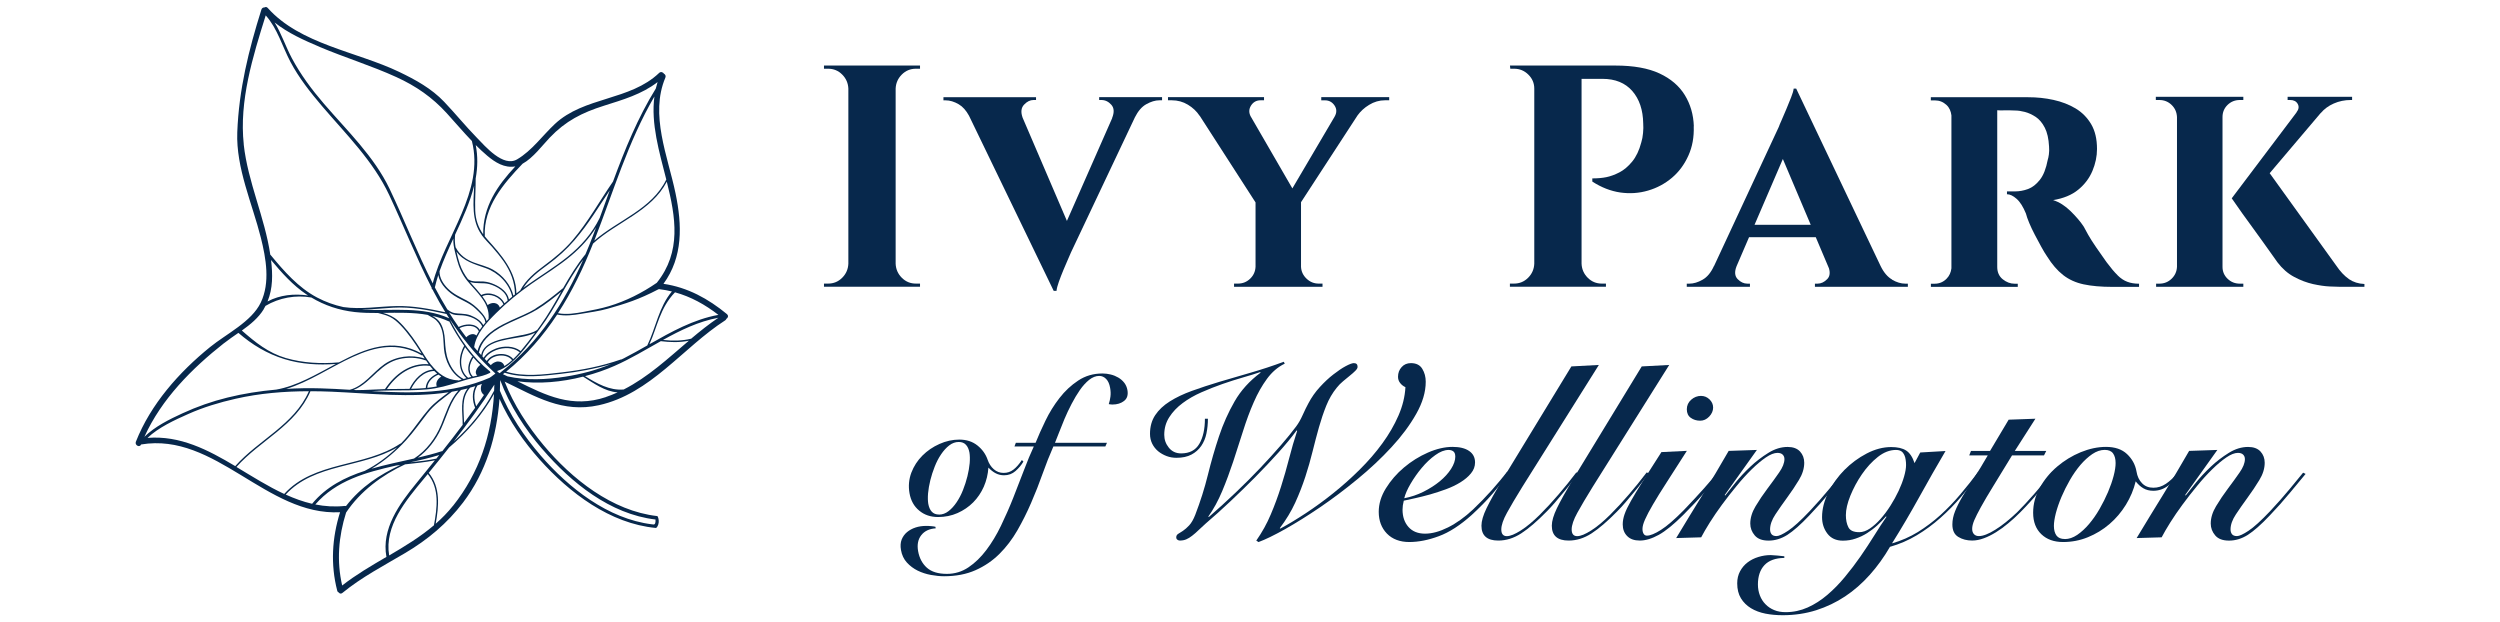 <?xml version="1.0" encoding="UTF-8"?>
<svg xmlns="http://www.w3.org/2000/svg" id="Layer_1" version="1.1" viewBox="0 0 442 110">
  <defs>
    <style> .st0 { fill: #07284c; } </style>
  </defs>
  <path class="st0" d="M128.53,55.54c-3.31-2.73-6.97-4.74-11.23-5.36,3.47-4.74,3.31-10.37,2.13-16.02-1.35-6.52-4.57-13.88-1.79-20.44.13-.3-.03-.57-.25-.69-.16-.26-.56-.42-.85-.14-5.15,4.93-13.26,4.18-18.45,9.04-2.2,2.06-4.03,4.69-6.66,6.24-2.46,1.46-5.66-2.32-7.14-3.84-1.99-2.04-3.79-4.26-5.75-6.32-2.24-2.36-5.07-3.91-7.99-5.31-7.44-3.57-17.51-4.88-23.22-11.3-.18-.2-.39-.19-.56-.09-.23,0-.46.1-.55.37-2.26,7.19-3.98,14.13-4.27,21.7-.24,6.32,2.66,12.63,4.17,18.65.91,3.64,1.67,7.93-.01,11.45-1.63,3.41-6.12,5.56-8.97,7.88-5.49,4.45-10.5,10.1-13.12,16.74-.24.62.68,1.1.93.48,0,0,0,0,0,0,13.18-2.2,22.16,12.65,35.17,11.98-1.42,4.55-1.7,9.22-.5,13.87.05.18.15.28.28.33.14.19.38.27.62.08,3.42-2.8,7.33-4.83,11.12-7.07,4-2.37,7.41-5.22,10.23-8.93,4.08-5.38,5.96-11.74,6.44-18.32,1.76,3.98,4.34,7.65,7.12,10.75,5.26,5.87,12.42,11.31,20.52,12.07.16.01.46-.45.51-.99.05-.51-.14-1.09-.26-1.11-7.99-.9-15.13-6.58-20.12-12.56-2.73-3.28-5.25-7.1-6.86-11.21,5.49,2.64,10.21,5.59,16.65,4.17,9.15-2.02,14.83-10.17,22.35-15.01.11-.07.17-.17.2-.26.28-.16.43-.55.11-.82ZM118.79,51.53c-2.31,2.75-2.82,6.35-4.34,9.52,0,0,0,.01,0,.02-1.38.78-2.75,1.56-4.14,2.27-.15.08-.31.15-.46.22-.03-.01-.06-.02-.1,0-3.36,1.18-6.84,1.86-10.37,2.27-3.24.38-6.72.84-9.89-.12,3.6-2.92,6.55-6.34,9.02-10.1,1.39.3,2.87.11,4.25-.13,1.6-.28,3.09-.45,4.65-.89,3.16-.9,5.52-1.62,8.97-3.43.05,0,.1-.02.15-.05.04.01.08.03.13.03.73.09,1.44.22,2.13.39ZM116.12,50c-2.61,1.79-5.42,3.22-8.46,4.13-1.44.43-2.92.71-4.4.99-1.49.28-3.1.55-4.61.25,2.48-3.82,4.48-7.97,6.2-12.3,4.17-3.83,10.32-5.7,13.04-10.95,1.57,6.26,2.62,12.4-1.77,17.88ZM88.97,64.82s0,0,.01,0c0,0,0,0-.01,0,0,0,0,0,0,0,0,0,0,0,0,0ZM88.08,63.9c-.2,0-.4.06-.6.15-.18.08-.35.18-.5.31-.07.06-.14.13-.21.2-.16-.16-.32-.31-.47-.47-.02-.02-.04-.04-.06-.06.01-.02.03-.04.04-.06.14-.22.32-.41.54-.57.14-.1.29-.19.45-.26.19-.09.39-.15.59-.2.99-.23,2.11-.01,2.68.74-.42.39-.87.74-1.35,1.04-.21-.59-.64-.81-1.11-.8ZM87.82,62.66c-.2.05-.4.11-.59.19-.16.07-.31.15-.45.24-.21.14-.4.3-.55.49-.06.08-.12.15-.17.24-.12-.13-.25-.25-.37-.38.12-.2.27-.38.44-.55.17-.17.36-.33.57-.47.13-.09.27-.17.41-.25.19-.1.38-.19.58-.27,1.38-.53,3.05-.5,4.12.32.03.02.07.03.1.03-.37.42-.75.85-1.17,1.24-.64-.81-1.85-1.06-2.92-.82ZM87.64,61.64c-.2.08-.4.17-.58.26-.14.07-.27.15-.4.23-.21.13-.4.28-.58.44-.22.21-.42.43-.58.68-.07-.08-.14-.15-.21-.23.04-.63.31-1.13.7-1.52.18-.17.38-.33.6-.46.11-.07.22-.13.34-.19.19-.1.39-.18.59-.26.72-.28,1.51-.45,2.15-.58,1.57-.34,3.46-.42,4.93-1.18-.79,1.07-1.6,2.12-2.45,3.13-.04.05-.08.09-.12.14,0-.03-.01-.06-.04-.08-1.14-.87-2.88-.93-4.34-.39ZM92.29,59.24c-1.15.24-2.3.42-3.44.69-.44.11-.9.24-1.35.41-.2.08-.4.16-.59.26-.11.05-.22.11-.32.17-.21.12-.42.26-.6.42-.47.4-.81.91-.92,1.58-.14-.15-.27-.3-.41-.45.21-.97.68-1.79,1.3-2.48.2-.22.41-.42.63-.62.07-.06.14-.13.22-.19.2-.16.4-.31.61-.46,1.18-.83,2.56-1.46,3.8-2.01,1.3-.58,2.59-1.13,3.8-1.87,1.48-.91,2.84-2,4.19-3.1-1.15,2.01-2.28,4.03-3.63,5.91-.2.29-.41.57-.62.86-.01,0-.02,0-.03,0-.77.51-1.74.7-2.63.89ZM94.67,54.59c-1.35.82-2.83,1.38-4.26,2.04-.99.46-2.05.98-3,1.62-.52.36-1.02.75-1.45,1.19-.71.73-1.27,1.59-1.53,2.62-.2-.23-.4-.46-.6-.69.34-2.38,2.23-4.37,3.86-5.99,1.93-1.92,4.03-3.64,6.27-5.2,2.36-1.64,4.83-3.14,7.03-4.99,1.72-1.45,3.22-3.09,4.39-4.97-.19.52-.39,1.03-.58,1.54-.41,1.08-.84,2.14-1.29,3.19-1.53,1.87-2.77,3.93-3.97,6.02,0,0-.02,0-.03,0-1.56,1.28-3.13,2.55-4.86,3.6ZM82.44,59.64c-.41-.53-.81-1.07-1.2-1.62,1.07-.55,2.83-.7,3.42.55,0,0,0,0,0,0-.15.25-.3.49-.43.75-.53-.5-1.34-.18-1.8.32ZM83.64,61s-.01.08-.02.12c0,0,0,0,0-.01.01-.04.02-.07.03-.11ZM83.34,60.77s0,0,0,.01c0,0,0,0,0,0,0,0,0,0,0,0ZM84.39,66.4c-.22.05-.45.1-.68.15-.03,0-.07.02-.1.02,0,0,0,0,0,0-.95-.94-.57-2.32.07-3.32.01-.02,0-.03,0-.05.4.46.82.9,1.26,1.32-.02,0-.03,0-.05.02-.52.37-1.14,1.34-.5,1.86ZM83.45,63.13c-.68,1.07-1.02,2.49-.12,3.51-.2.05-.4.1-.59.15,0-.01,0-.03-.02-.04-1.57-1.3-1.41-3.72-.5-5.37.43.59.88,1.15,1.36,1.7-.05,0-.09,0-.13.06ZM82.46,66.86c-.16.05-.33.1-.49.15,0,0,0,0,0,0-1.32-.69-2.14-1.84-2.68-3.2-.48-1.2-.55-2.44-.63-3.71-.07-1.03-.24-2.02-.75-2.92-.35-.61-.9-1-1.48-1.34.97.22,1.93.53,2.87.96.04.02.09.03.13.02.78,1.49,1.66,2.95,2.64,4.32-1.01,1.72-1.19,4.31.41,5.73ZM77.22,68.32c-.55.11-1.11.19-1.68.25.07-1.12.99-1.93,1.97-2.33,0,0,0,0,.01-.01.16.12.33.24.5.35-.59.34-1.07,1.05-.8,1.74ZM75.28,68.6c-.11.01-.21.02-.32.03-.76.06-1.51.09-2.27.11.81-1.59,2.21-3.1,4.09-3.15.15.15.3.29.46.43.02.01.04.03.05.04-1.05.47-1.95,1.34-2.02,2.54,0,0,0,0,0,0ZM66.81,65.69c1.11-1.03,2.29-1.85,3.78-2.2,1.52-.37,3.19-.31,4.66.23.02,0,.04,0,.07,0,.16.23.31.46.47.68-3.24-.29-5.97,1.75-7.71,4.37,0,0,0,.02,0,.02-1.69.05-3.38.18-5.07.18,0,0-.01,0-.02,0-.16,0-.31-.02-.47-.03,1.66-.65,3-2.07,4.29-3.27ZM61.82,68.91c-1.72-.11-3.43-.2-5.13-.25-2.04-.06-4.07-.03-6.11.1,7.98-2.35,15.53-10.78,23.98-5.94.06.03.11.01.14-.03.13.2.25.4.38.6-2.37-.76-5.08-.42-7.13,1.01-2.04,1.43-3.64,3.9-6.15,4.52ZM76,64.68c.18.22.36.45.56.66-1.9.16-3.33,1.73-4.14,3.37,0,.01,0,.02,0,.04-1.16.02-2.32.02-3.47.03-.18,0-.37,0-.55.01,1.71-2.53,4.43-4.51,7.61-4.1ZM76.23,64.53s-.03-.07-.07-.09c-.93-1.18-1.69-2.56-2.5-3.75-.95-1.41-2.01-2.82-3.27-3.98-.8-.74-1.7-1.1-2.66-1.39,2.65-.03,5.31-.11,7.88.35.35.2.7.4,1.05.61.67.41,1.09,1.05,1.36,1.77.43,1.13.36,2.41.47,3.6.2,2.14,1.24,4.34,3.14,5.45-.19.06-.38.12-.57.18-.02-.02-.05-.04-.08-.04-2.11-.07-3.55-1.24-4.74-2.72ZM64.62,54.78c-.22,0-.44-.03-.66-.04,1.86-.03,3.72-.23,5.54-.34,3.19-.19,6.34.44,9.44,1.11.16.26.32.52.49.77-4.65-2.1-9.86-1.33-14.81-1.51ZM85.16,41.55c.54.75,1.22,1.41,1.84,2.1.72.82,1.41,1.66,2.04,2.55,1.21,1.74,2.01,3.7,2,5.84,0,0,0,.01,0,.02-.09.07-.18.14-.27.21-.47-1.92-1.89-3.61-3.6-4.58-1.05-.59-2.25-.85-3.37-1.27-1.36-.51-2.52-1.32-3.2-2.63-.01-.02-.03-.03-.05-.04-.14-.76-.17-1.47-.09-2.25,1.33-2.87,2.65-5.74,3.37-8.69-.12,3.01-.51,6.18,1.33,8.72ZM85.15,52.13s-.04.02-.05.04c-.52-.67-1.11-1.31-1.67-1.94-.11-.13-.22-.25-.32-.38,1.06.38,2.31.07,3.4.38,1.35.38,3.08,1.36,3.24,2.91-.18.16-.37.32-.56.48-.68-1.41-2.61-2.16-4.05-1.49ZM89,53.8c-.21.19-.42.38-.63.58-.29-.94-1.4-1.03-2.16-.44-.25-.56-.58-1.08-.95-1.58.01,0,.02,0,.04,0,1.31-.61,3.15.13,3.71,1.45ZM87.38,50.27c-.6-.27-1.24-.45-1.89-.5-.94-.07-1.89.16-2.73-.39,0,0,0,0-.01,0-.63-.83-1.12-1.7-1.47-2.73-.24-.71-.41-1.45-.58-2.19,1.2,1.75,3.23,2.25,5.19,2.95,2.22.8,4.14,2.7,4.67,5.05-.19.16-.39.32-.58.48-.23-1.31-1.45-2.16-2.6-2.67ZM80.77,45.84c.37,1.4.91,2.64,1.82,3.78,1.61,2.02,4.04,3.87,3.79,6.73,0,.01,0,.02,0,.03-.12.13-.24.26-.35.39-.15-.68-.67-1.26-1.13-1.76-.71-.77-1.47-1.4-2.4-1.89-1.18-.62-2.32-1.12-3.29-2.08-.83-.82-1.52-1.88-1.5-3.08.68-1.94,1.55-3.86,2.44-5.78-.01.39,0,.77.06,1.19.12.82.35,1.64.56,2.45ZM80.81,52.58c1.14.63,2.31,1.07,3.27,1.99.66.63,1.64,1.47,1.73,2.43,0,.01.01.02.01.03-.13.15-.26.3-.38.45-.43-.85-1.39-1.37-2.24-1.72-.52-.21-1.08-.26-1.63-.3-.39-.02-.78-.04-1.17-.1-.5-.07-.91-.36-1.31-.65-.78-1.27-1.51-2.57-2.21-3.9.17-.74.38-1.47.61-2.2.3,1.72,1.87,3.16,3.32,3.96ZM79.41,55.25c.22.14.45.25.71.34.51.16,1.12.12,1.65.16,1.23.08,2.99.73,3.49,1.97-.15.2-.3.4-.44.61-.71-1.27-2.59-1.12-3.73-.52-.58-.83-1.15-1.69-1.69-2.55ZM92.53,50.9c1.1-1.72,2.73-2.93,4.37-4.14,1.72-1.27,3.28-2.67,4.67-4.29,2.58-3.01,4.08-5.64,6.23-8.81-.59,1.62-1.18,3.24-1.77,4.86-1.33,2.74-3.32,4.98-5.69,6.89-2.36,1.89-4.96,3.45-7.41,5.2-.13.09-.26.2-.39.29ZM117.8,31.74c-2.54,5.25-8.52,7.17-12.73,10.8,3.36-8.58,5.96-17.49,10.63-25.48-.64,4.78.85,9.76,2.1,14.68ZM92.37,28.96c1.87-1.01,3.57-3.32,4.82-4.62,2.81-2.95,5.71-4.42,9.6-5.65,3.35-1.06,6.7-2.03,9.47-4.18-.12.38-.22.76-.31,1.14-3.2,5.17-5.47,10.77-7.57,16.45-2.39,3.46-4.42,7.18-7.16,10.38-1.49,1.74-3.21,3.15-5.04,4.5-1.63,1.2-3.18,2.49-4.17,4.29,0,.01,0,.03,0,.04-.24.18-.47.38-.71.57-.04-3.87-2.68-6.83-5.14-9.56-.16-.18-.31-.36-.45-.54,0,0,0-.01,0-.02-.23-5.17,3.29-9.28,6.67-12.8ZM84.11,31.5c.34-1.91.39-3.86,0-5.85.65.65,1.32,1.28,2.02,1.87,1.42,1.2,3.07,2.24,4.98,1.9-3.16,3.39-5.74,7.09-5.68,12.01-.88-1.24-1.34-2.58-1.41-4.2-.07-1.91.1-3.82.08-5.73ZM56.52,8.3c4.48,1.89,9.13,3.31,13.56,5.33,3.48,1.59,6.34,3.57,8.9,6.38,1.49,1.63,2.92,3.33,4.45,4.92,2.27,8.92-4.78,16.86-6.92,25.17-2.78-5.46-4.99-11.18-7.63-16.71-2.75-5.75-7.5-10.27-11.6-15.04-2.16-2.51-4.14-5.17-5.7-8.1-1.1-2.08-1.82-4.31-3.03-6.28,2.36,1.88,5.22,3.16,7.97,4.32ZM43.1,25.54c-.84-7.7,1.6-15.55,3.88-22.82,2.09,2.35,2.92,5.47,4.37,8.22,1.5,2.83,3.5,5.37,5.57,7.8,4.29,5.04,9.05,9.68,11.9,15.76,2.55,5.44,4.76,11.03,7.5,16.38,0,0,0,.02,0,.02-.03.15.05.25.16.29.07.14.14.28.21.42.64,1.23,1.33,2.43,2.05,3.6-2.83-.61-5.66-1.15-8.57-1.1-3.14.05-6.32.64-9.46.18-1.61-.35-3.16-.9-4.67-1.7-3.3-1.75-5.82-4.64-8.17-7.48-.03-.03-.05-.05-.08-.07-.98-6.63-3.96-12.81-4.7-19.5ZM47.93,45.98c1.87,2.24,3.84,4.46,6.28,6.09.09.06.18.11.27.17-2.48-.35-4.99-.11-7.18,1.06.95-2.32.93-4.79.62-7.32ZM46.63,54.64c.11-.19.22-.37.31-.56,2.41-1.44,5.35-1.97,8.11-1.48,2.36,1.41,4.91,2.26,7.68,2.57,1.35.15,2.73.18,4.11.17.71.19,1.42.35,2.09.68.71.35,1.3.88,1.85,1.44,1.39,1.44,2.53,3.13,3.6,4.81.05.08.1.15.15.23-5.13-2.84-9.89-.91-14.61,1.57-.01,0-.02-.01-.03,0-3.15.27-6.31.11-9.36-.77-3.06-.89-5.39-2.77-7.77-4.86,1.5-1.07,2.94-2.24,3.88-3.79ZM39.62,60.67c.79-.63,1.66-1.21,2.53-1.82,2.39,2.08,5.1,3.71,8.14,4.64,2.93.91,6.03,1.08,9.08.86-3.48,1.86-6.95,3.92-10.54,4.53-2.9.26-5.79.71-8.62,1.41-2.73.67-5.4,1.61-7.96,2.79-2.27,1.04-4.91,2.35-6.72,4.15,3.02-6.68,8.39-12.08,14.09-16.57ZM26.08,77.42c1.96-1.86,4.8-3.16,7.19-4.22,2.69-1.2,5.52-2.05,8.39-2.7,4.25-.97,8.6-1.32,12.95-1.33-2.6,5.95-8.88,8.57-13.02,13.24-4.84-2.89-9.77-5.45-15.5-4.99ZM41.81,82.55c4.19-4.7,10.5-7.33,13.08-13.38,1.24,0,2.47.03,3.7.08,6.87.29,13.96,1.15,20.74.1-1.23.92-2.48,1.8-3.5,2.96-1.33,1.52-2.44,3.24-3.75,4.79-.38.45-.78.88-1.2,1.31-.03,0-.07,0-.1.02-6.27,4.22-15.23,3.04-20.53,8.9-2.89-1.34-5.66-3.1-8.46-4.78ZM85.55,69.83s.01,0,.02,0c-.46.67-.92,1.34-1.38,2-.43-1.22-.49-2.53.21-3.67.27-.09.53-.2.8-.29-.3.68-.28,1.46.36,1.96ZM85.5,67.85s.02-.05.03-.07c0,0,0-.02,0-.02.02,0,.04-.01.05-.02,0,0-.02,0-.02.01-.03.03-.05.07-.07.1ZM84,72.1c-.64.9-1.29,1.79-1.95,2.67-.04-2.2-.54-4.44,1.06-6.23.31-.09.62-.17.93-.27-.63,1.2-.53,2.58-.04,3.83ZM81.8,75.12c-1.18,1.57-2.38,3.12-3.6,4.65-.03,0-.07,0-.11.01-1.36.44-2.77.8-4.22,1.14,1.78-1.3,3.18-3.13,4.1-5.11,1.09-2.36,1.63-4.97,3.53-6.86.39-.09.78-.17,1.17-.27-1.43,1.88-.86,4.17-.87,6.44ZM77.65,80.46c-.17.21-.34.41-.5.62-1.51.32-3.04.49-4.57.65,0,0,0,0,0,0,1.73-.38,3.44-.78,5.07-1.28ZM77.99,75.11c-.98,2.37-2.62,4.56-4.79,5.96-2.49.57-5.05,1.08-7.51,1.8,2.27-1.34,4.35-3.12,6.09-5.02,1.37-1.49,2.52-3.17,3.77-4.76,1.22-1.56,2.78-2.64,4.34-3.83.38-.07.77-.13,1.15-.21-1.55,1.71-2.18,3.96-3.05,6.07ZM55.18,89.07c-1.6-.37-3.15-.94-4.67-1.63,5.09-5.54,13.53-4.68,19.71-8.34-1.7,1.64-3.66,3.1-5.74,4.15-3.53,1.15-6.79,2.81-9.26,5.77-.01.02-.02.04-.03.05ZM55.75,89.19c3.64-4.22,8.95-5.69,14.31-6.89.24-.03.48-.06.72-.09-3.68,1.74-6.93,3.83-9.61,7.26-.06-.02-.13-.02-.2-.02-1.82.19-3.55.07-5.22-.26ZM60.5,103.54c-1-4.34-.65-8.68.69-12.92,2.51-3.77,6.35-6.63,10.43-8.52,1.76-.2,3.53-.36,5.27-.71-1.1,1.36-2.19,2.72-3.3,4.07-2.99,3.65-6.18,8.04-5.27,13-2.68,1.57-5.38,3.14-7.83,5.06ZM68.8,98.19c-.87-5.22,3.01-9.76,6.12-13.52.24-.29.47-.58.71-.86,2.12,2.56,1.65,6,1.09,9.06-2.42,2.06-5.15,3.71-7.91,5.33ZM80.1,89.41c-.94,1.18-1.97,2.23-3.07,3.19.55-3.08.89-6.44-1.23-9,1.21-1.48,2.42-2.97,3.6-4.48,3.15-2.67,5.94-5.85,7.94-9.47-.42,7.23-2.59,13.93-7.23,19.76ZM87.39,68.18c0,.3-.02.59-.03.89-1.79,3.4-4.28,6.43-7.14,9,2.51-3.24,4.91-6.55,7.14-10,.01-.02.03-.04.04-.06,0,.06,0,.11,0,.17ZM85.65,67.71s.05-.02.07-.03c0,0,0,0,0,0,0,0-.01.02-.02.02-.02,0-.04,0-.05,0ZM86.03,67.57s.03,0,.04-.02c0,.01-.02.02-.03.03t0,0s0,0-.01-.01ZM87.42,66.17c-.17.14-.35.28-.53.4-.11.07-.21.15-.33.22-6.59,2.87-13.73,2.77-20.84,2.36,1.15-.05,2.31-.12,3.46-.12,2.09,0,4.17,0,6.25-.18,2.01-.18,3.89-.72,5.8-1.34.91-.3,1.82-.56,2.76-.76.91-.19,1.81-.4,2.65-.83.03-.01.04-.03.05-.05.02-.04,0-.1-.03-.14,0,0,0,0,0-.01,0-.01,0-.03-.02-.04-3.02-2.4-5.24-5.63-7.02-9.03,0-.01.02-.03.02-.04,1.98,3.02,4.25,5.84,6.85,8.38.27.26.55.52.82.78.09.09.18.18.28.26-.05.05-.11.09-.17.14ZM85.08,64.67s0,0,.01.01c0,0,0,0-.01,0,0,0,0,0,0-.01ZM85.31,64.89s.05.04.07.06c-.02-.02-.04-.03-.07-.05,0,0,0,0,0,0ZM85.77,65.28s.06.05.08.07c0,0,0,0-.01,0-.02-.03-.05-.05-.07-.07ZM88.25,65.94c-.11-.1-.22-.2-.33-.3-.02-.01-.03-.03-.05-.04.01,0,.02,0,.03-.01.2-.06.39-.14.58-.22,1.3-.58,2.39-1.6,3.34-2.64,1.33-1.45,2.46-3.09,3.65-4.66,2.9-3.83,4.74-8.34,7.64-12.16-3.36,7.64-7.8,14.61-14.51,19.85-.08.06-.16.13-.24.2-.04,0-.07,0-.11,0ZM95.9,79.42c5.13,5.94,11.96,11.48,19.99,12.43-.01.02.02.2,0,.39-.01.17-.05.36-.2.46-.09.06-.19.01-.42,0-7.78-.96-14.72-6.43-19.69-12.18-2.87-3.32-5.52-7.22-7.2-11.44.03-.63.04-1.26.05-1.89,1.67,4.52,4.43,8.73,7.46,12.23ZM88.91,66.16c.11-.08.22-.17.32-.26,3.19,1.02,6.66.56,9.92.2,3.01-.33,6-.88,8.9-1.74-2.59,1.07-5.27,1.79-8.08,2.23-3.36.53-6.9.7-10.24-.05-.27-.13-.54-.26-.82-.39ZM107.13,70.2c-6,2.02-10.63-.3-15.65-2.79,3.77.52,7.82.15,11.61-.82,1.93,1.2,3.86,2.63,6.11,2.78-.67.3-1.35.58-2.07.82ZM110.29,68.86c-2.51.23-4.78-1.07-6.86-2.36,1.84-.49,3.62-1.1,5.26-1.83,2.79-1.23,5.44-2.84,8.14-4.35,1.67.21,3.33.25,4.96-.08-3.68,3.13-7.21,6.43-11.51,8.62ZM122.23,59.87c-1.65.41-3.32.42-5.01.23,3.1-1.72,6.27-3.27,9.78-3.92-1.67,1.13-3.24,2.38-4.78,3.68ZM114.82,60.86c1.4-3.07,1.84-6.4,4.52-9.18,2.81.78,5.32,2.17,7.67,3.99-4.41.8-8.31,2.99-12.19,5.19Z"></path>
  <g>
    <path class="st0" d="M158.19,11.59h-12.51v.56h.73c.97,0,1.8.34,2.49,1.03.69.69,1.05,1.52,1.09,2.49v30.95c-.04.97-.4,1.8-1.09,2.49-.69.69-1.52,1.03-2.49,1.03h-.73v.56h16.98v-.56h-.73c-.97,0-1.8-.34-2.49-1.03-.69-.69-1.05-1.52-1.09-2.49V15.67c.04-.97.4-1.8,1.09-2.49.69-.69,1.52-1.03,2.49-1.03h.73v-.56h-4.47Z"></path>
    <path class="st0" d="M194.33,17.68h.39c.67,0,1.26.28,1.76.84.5.56.55,1.34.14,2.35h.02l-8.01,18.19-7.83-18.25c-.35-.98-.27-1.74.24-2.29.52-.56,1.08-.84,1.68-.84h.45v-.5h-16.37v.56h.39c.74,0,1.52.23,2.32.7.7.41,1.3,1.09,1.81,2.02l14.97,30.96h.5c.04-.41.18-.95.42-1.62.24-.67.51-1.37.81-2.09.3-.73.58-1.38.84-1.96.26-.58.43-.96.5-1.15l11.29-23.86c.55-1.09,1.21-1.87,2-2.31.82-.46,1.6-.7,2.35-.7h.45v-.56h-11.12v.5Z"></path>
    <path class="st0" d="M233.6,17.74h.67c.71,0,1.27.31,1.68.92.41.61.41,1.28,0,1.98h0l-7.46,12.67-7.39-12.77c-.32-.64-.3-1.26.07-1.86.39-.63.96-.95,1.7-.95h.61v-.56h-16.98v.56h.67c1.04,0,1.99.26,2.85.78.86.52,1.55,1.17,2.07,1.96h.02s9.87,15.32,9.87,15.32v11.38c-.04.82-.35,1.52-.95,2.1-.6.58-1.32.87-2.18.87h-.67v.56h15.64v-.56h-.67c-.82,0-1.54-.29-2.15-.87-.61-.58-.94-1.28-.98-2.1v-11.42l9.99-15.34c.52-.72,1.19-1.35,2.05-1.87.87-.54,1.82-.81,2.82-.81h.73v-.56h-12.01v.56Z"></path>
    <path class="st0" d="M299.47,22.32c-.07-2.05-.6-3.88-1.59-5.5-.99-1.62-2.48-2.9-4.47-3.83-1.99-.93-4.59-1.4-7.79-1.4h-18.66l.06.56h.67c.97,0,1.81.34,2.51,1.03.71.69,1.06,1.52,1.06,2.49v30.95c-.04.97-.4,1.8-1.09,2.49-.69.69-1.52,1.03-2.49,1.03h-.73v.56h16.98v-.56h-.73c-.97,0-1.8-.34-2.49-1.03-.69-.69-1.05-1.52-1.09-2.49V13.94h3.69c2.27,0,4.03.72,5.28,2.15,1.25,1.44,1.89,3.34,1.93,5.73.04.52.03,1.09-.03,1.7-.05.61-.16,1.16-.31,1.65-.37,1.42-.91,2.55-1.62,3.41-.71.86-1.46,1.49-2.26,1.9-.8.41-1.56.69-2.29.84-.73.15-1.56.22-2.49.22v.56c1.6,1.04,3.25,1.68,4.94,1.93,1.69.24,3.33.13,4.92-.34,1.58-.46,2.99-1.22,4.22-2.26,1.23-1.04,2.2-2.35,2.9-3.91.71-1.56,1.02-3.3.95-5.2Z"></path>
    <path class="st0" d="M334.55,49.44c-.82-.46-1.51-1.27-2.07-2.43h0l-14.91-31.34h-.45c-.04.37-.19.89-.45,1.54-.26.65-.54,1.34-.84,2.07-.3.73-.58,1.38-.84,1.96-.26.58-.43.98-.5,1.2l-11.44,24.58h-.02c-.52,1.15-1.19,1.97-2.01,2.43-.82.47-1.6.7-2.35.7h-.45v.56h11.17v-.56h-.45c-.63,0-1.21-.27-1.73-.81-.51-.53-.57-1.29-.19-2.26l2.21-5.14h11.8l2.33,5.5c.23.8.15,1.44-.3,1.9-.52.54-1.1.81-1.73.81h-.45v.56h16.43v-.56h-.45c-.75,0-1.53-.23-2.35-.7ZM310.2,39.75l5.01-11.64,4.93,11.64h-9.94Z"></path>
    <path class="st0" d="M374.39,48.66c-.56-.54-1.21-1.31-1.96-2.32-.63-.89-1.24-1.76-1.82-2.6-.58-.84-1.05-1.58-1.42-2.23-.37-.65-.63-1.13-.78-1.43-.56-.86-1.33-1.77-2.32-2.74-.99-.97-2.02-1.62-3.1-1.96,1.82-.3,3.31-.91,4.44-1.84,1.14-.93,1.97-2.04,2.51-3.32.54-1.29.81-2.58.81-3.88,0-1.75-.34-3.21-1.03-4.38-.69-1.17-1.61-2.1-2.76-2.79-1.16-.69-2.46-1.19-3.91-1.51-1.45-.32-2.94-.47-4.47-.47h-17.21v.56h.73c.78,0,1.46.27,2.04.81.52.48.78,1.11.87,1.84v27.04c-.09.71-.35,1.33-.87,1.85-.58.58-1.28.87-2.09.87h-.67v.56h15.36v-.56h-.56c-.74,0-1.44-.26-2.09-.78-.65-.52-.98-1.25-.98-2.18v-27.71c.3.03.71.04,1.26.02.58-.02,1.22,0,1.93.03.48,0,1.05.08,1.7.25.65.17,1.29.47,1.93.89.63.43,1.16,1.06,1.59,1.9.43.84.68,1.95.75,3.32.04.52.03.99-.03,1.4-.06.41-.12.73-.2.95-.3,1.56-.76,2.75-1.4,3.55-.63.8-1.33,1.34-2.09,1.62-.76.28-1.54.42-2.32.42h-1.4v.5c.52,0,1.09.27,1.7.81.62.54,1.16,1.41,1.65,2.6.11.45.31,1.01.59,1.68.28.67.61,1.36.98,2.07.37.71.74,1.41,1.12,2.09.37.69.73,1.28,1.06,1.76.86,1.38,1.8,2.47,2.82,3.27,1.02.8,2.23,1.35,3.63,1.65,1.4.3,3.1.45,5.11.45h4.69v-.56c-.78,0-1.47-.11-2.07-.34-.6-.22-1.17-.6-1.73-1.15Z"></path>
    <path class="st0" d="M415.28,49.33c-.78-.54-1.53-1.33-2.23-2.37l-11.77-16.34,9.02-10.64h.02c.6-.71,1.36-1.27,2.29-1.68.93-.41,1.94-.62,3.02-.62h.22v-.56h-11.4v.56h.45c.63,0,1.08.23,1.34.7.26.47.19.96-.22,1.48h.02s-11.47,15.2-11.47,15.2c.67.97,1.29,1.84,1.84,2.63.56.78,1.16,1.62,1.82,2.51.65.89,1.29,1.77,1.9,2.63.61.86,1.15,1.6,1.59,2.23.45.63.76,1.08.95,1.34.86,1.12,1.84,1.98,2.96,2.57,1.12.6,2.23,1.01,3.33,1.26,1.1.24,2.07.38,2.93.42.86.04,1.47.06,1.84.06h4.3v-.5c-1.04-.04-1.96-.33-2.74-.86Z"></path>
    <path class="st0" d="M393.83,49.28c-.6-.58-.89-1.28-.89-2.1v-26.48c0-.86.3-1.57.89-2.15.6-.58,1.32-.87,2.18-.87h.61v-.56h-15.47v.56h.61c.86,0,1.58.29,2.18.87.6.58.91,1.29.95,2.15v26.48c-.04.82-.35,1.52-.95,2.1-.6.58-1.32.87-2.18.87h-.56v.56h15.42v-.56h-.61c-.86,0-1.58-.29-2.18-.87Z"></path>
  </g>
  <g>
    <g>
      <path class="st0" d="M227.11,64.31c-1.2.58-2.23,1.47-3.11,2.67-.88,1.2-1.66,2.57-2.34,4.14-.69,1.56-1.31,3.25-1.88,5.06s-1.15,3.62-1.75,5.43-1.25,3.56-1.95,5.23-1.52,3.18-2.45,4.49l.09.08c1.61-1.4,3.18-2.84,4.73-4.31s2.99-2.92,4.34-4.34c1.34-1.41,2.56-2.76,3.66-4.03,1.1-1.27,1.99-2.37,2.69-3.31.44-.58.83-1.27,1.18-2.06.35-.79.69-1.47,1.01-2.06.55-1.05,1.23-2.01,2.02-2.87s1.58-1.61,2.39-2.23c.8-.62,1.53-1.12,2.19-1.47.66-.35,1.13-.53,1.43-.53.44,0,.66.22.66.66,0,.2-.13.44-.4.7-.26.26-.58.55-.96.85-.38.31-.78.63-1.2.99-.42.35-.8.73-1.12,1.14-.76.93-1.38,2-1.86,3.19-.48,1.2-.91,2.47-1.29,3.81-.38,1.35-.75,2.76-1.12,4.25-.37,1.49-.79,2.99-1.29,4.51-.5,1.52-1.09,3.05-1.79,4.58-.7,1.53-1.61,3.03-2.72,4.49l.09.09c1.4-.76,2.91-1.67,4.53-2.74s3.23-2.24,4.84-3.53c1.61-1.29,3.16-2.67,4.66-4.16,1.5-1.49,2.84-3.03,4.01-4.64,1.17-1.6,2.12-3.25,2.85-4.92.73-1.68,1.14-3.35,1.23-5.02-.38-.17-.69-.42-.94-.74s-.37-.68-.37-1.1c0-.67.21-1.24.64-1.71.42-.47.97-.7,1.64-.7.93,0,1.61.34,2.01,1.01.41.67.61,1.43.61,2.28,0,1.81-.56,3.71-1.69,5.7-1.12,1.98-2.58,3.95-4.38,5.89-1.79,1.94-3.8,3.83-6.02,5.65-2.22,1.83-4.42,3.48-6.61,4.97-2.19,1.49-4.25,2.77-6.18,3.86-1.93,1.08-3.49,1.84-4.69,2.28l-.39-.26c1.02-1.46,1.88-3,2.56-4.62.69-1.62,1.29-3.26,1.82-4.93.53-1.66,1-3.33,1.43-4.99.42-1.67.9-3.28,1.42-4.86l-.09-.09c-.9,1.23-1.98,2.54-3.24,3.94-1.26,1.4-2.6,2.82-4.03,4.27-1.43,1.44-2.9,2.88-4.4,4.29-1.5,1.42-2.97,2.74-4.4,3.96-.5.44-.93.84-1.31,1.21-.38.37-.75.69-1.1.96s-.69.49-1.03.63c-.34.15-.72.22-1.16.22-.15,0-.28-.05-.42-.15s-.2-.24-.2-.42c0-.26.11-.47.35-.62.23-.14.52-.33.85-.54.33-.22.7-.54,1.09-.96s.75-1.04,1.07-1.86c.9-2.34,1.65-4.69,2.23-7.05s1.24-4.64,1.97-6.83c.73-2.19,1.65-4.25,2.76-6.18,1.11-1.93,2.64-3.62,4.6-5.08l-.09-.09c-.85.29-1.85.61-3.02.94-1.17.34-2.38.72-3.64,1.16s-2.5.93-3.72,1.47c-1.23.54-2.33,1.17-3.31,1.9-.98.73-1.77,1.55-2.36,2.48-.6.92-.9,1.96-.9,3.13,0,.85.27,1.61.81,2.28s1.26,1.01,2.17,1.01c1.49,0,2.56-.56,3.22-1.69.66-1.13.99-2.6.99-4.44h.53c0,.9-.09,1.77-.26,2.6-.17.83-.48,1.57-.92,2.21-.44.64-1.02,1.15-1.73,1.53-.72.38-1.6.57-2.65.57-.61,0-1.2-.1-1.75-.31s-1.05-.49-1.49-.85c-.44-.37-.79-.81-1.05-1.33-.26-.53-.39-1.11-.39-1.75,0-1.28.31-2.38.92-3.3.61-.92,1.47-1.73,2.58-2.43,1.11-.7,2.41-1.32,3.9-1.86s3.11-1.07,4.86-1.6c1.75-.52,3.6-1.06,5.54-1.62,1.94-.56,3.89-1.2,5.85-1.93l.18.35Z"></path>
      <path class="st0" d="M266.79,83.66c-.9,1.22-1.88,2.44-2.91,3.63-1.04,1.2-2.27,2.46-3.7,3.77-2.02,1.81-3.95,3.06-5.8,3.74-1.86.69-3.6,1.03-5.23,1.03s-2.98-.5-3.94-1.49c-.96-.99-1.45-2.28-1.45-3.85,0-1.4.42-2.79,1.27-4.16s1.91-2.6,3.2-3.68c1.28-1.08,2.69-1.96,4.22-2.63,1.53-.67,2.99-1.01,4.36-1.01,1.26,0,2.23.24,2.93.72s1.05,1.16,1.05,2.03c0,.7-.24,1.35-.72,1.93-.48.59-1.1,1.11-1.86,1.58-.76.47-1.61.88-2.56,1.23-.95.35-1.89.65-2.82.92-.94.26-1.81.48-2.63.66s-1.49.32-2.01.44c-.15.59-.22,1.11-.22,1.58,0,1.26.35,2.28,1.05,3.07.7.79,1.68,1.18,2.93,1.18s2.58-.37,4.05-1.1c1.47-.73,2.96-1.79,4.45-3.19,1.14-1.08,2.23-2.21,3.29-3.39,1.05-1.19,1.97-2.29,2.76-3.31l.31.31ZM257.29,80.69c0-.41-.11-.7-.33-.88-.22-.17-.5-.26-.85-.26-.73,0-1.52.31-2.36.92-.85.61-1.64,1.36-2.39,2.26-.75.89-1.4,1.83-1.97,2.8s-.94,1.83-1.12,2.56c1.2-.23,2.34-.62,3.42-1.16,1.08-.54,2.04-1.16,2.87-1.84.83-.69,1.5-1.42,1.99-2.19s.75-1.51.75-2.21Z"></path>
      <path class="st0" d="M282.68,64.52l-13.53,21.55c-1.14,1.84-2.04,3.36-2.71,4.58-.67,1.21-1.01,2.2-1.01,2.96s.32,1.18.96,1.18,1.44-.34,2.5-1.01,2.17-1.61,3.37-2.8c1.11-1.11,2.2-2.29,3.28-3.55,1.08-1.25,2.13-2.55,3.15-3.9l.4.13c-.35.47-.75.99-1.2,1.58-.45.58-.93,1.18-1.43,1.77-.49.6-1,1.2-1.51,1.8-.51.6-1.02,1.15-1.51,1.64-1.69,1.72-3.19,3.01-4.49,3.85s-2.65,1.27-4.05,1.27c-1.99,0-2.98-.88-2.98-2.63,0-.82.3-1.84.9-3.09.6-1.24,1.53-2.91,2.78-5.01l12.22-20.06,4.86-.26Z"></path>
      <path class="st0" d="M295.12,64.52l-13.53,21.55c-1.14,1.84-2.04,3.36-2.71,4.58-.67,1.21-1.01,2.2-1.01,2.96s.32,1.18.96,1.18,1.44-.34,2.5-1.01,2.17-1.61,3.37-2.8c1.11-1.11,2.2-2.29,3.28-3.55,1.08-1.25,2.13-2.55,3.15-3.9l.4.13c-.35.47-.75.99-1.2,1.58-.45.58-.93,1.18-1.43,1.77-.49.6-1,1.2-1.51,1.8-.51.6-1.02,1.15-1.51,1.64-1.69,1.72-3.19,3.01-4.49,3.85s-2.65,1.27-4.05,1.27c-1.99,0-2.98-.88-2.98-2.63,0-.82.3-1.84.9-3.09.6-1.24,1.53-2.91,2.78-5.01l12.22-20.06,4.86-.26Z"></path>
      <path class="st0" d="M298.23,79.72c-1.37,2.16-2.56,4.01-3.55,5.54s-1.8,2.84-2.43,3.92c-.63,1.08-1.1,1.96-1.4,2.65-.31.69-.46,1.25-.46,1.69,0,.35.07.64.2.85.13.22.33.33.59.33.58,0,1.41-.34,2.47-1.01,1.06-.67,2.4-1.83,4.01-3.46.64-.67,1.27-1.33,1.88-1.99s1.19-1.29,1.73-1.9c.54-.62,1.02-1.17,1.45-1.67s.77-.89,1.03-1.19l.4.26c-.35.47-.78,1-1.29,1.6-.51.6-1.06,1.22-1.64,1.88-.59.66-1.18,1.31-1.8,1.95-.61.64-1.21,1.25-1.79,1.84-1.69,1.69-3.15,2.88-4.36,3.55s-2.33,1.01-3.35,1.01c-.96,0-1.71-.26-2.23-.79-.52-.52-.79-1.21-.79-2.06,0-.59.11-1.19.33-1.82s.59-1.41,1.12-2.34c.52-.93,1.23-2.09,2.1-3.48.88-1.39,1.97-3.11,3.29-5.15l4.51-.22ZM300.77,70c.55,0,1.04.2,1.47.61.42.41.64.89.64,1.45s-.23,1.11-.7,1.6c-.47.48-.99.72-1.58.72-.64,0-1.2-.17-1.67-.51-.47-.33-.7-.84-.7-1.51s.26-1.24.77-1.69c.51-.45,1.1-.68,1.77-.68Z"></path>
      <path class="st0" d="M305.02,87.61c.41-.53,1-1.27,1.77-2.23.77-.96,1.66-1.91,2.65-2.85s2.06-1.75,3.2-2.46,2.28-1.05,3.42-1.05c.96,0,1.69.27,2.19.81.49.54.74,1.2.74,1.99,0,.99-.31,2.01-.94,3.04-.63,1.04-1.32,2.07-2.08,3.11-.76,1.04-1.45,2.03-2.08,2.98-.63.95-.94,1.84-.94,2.65,0,.35.09.63.26.85.18.22.47.33.88.33s1.09-.31,2.04-.94c.95-.63,2.23-1.79,3.83-3.48,1.26-1.34,2.41-2.65,3.46-3.92s1.84-2.23,2.36-2.87l.44.22c-.76.9-1.69,2.03-2.8,3.37-1.11,1.35-2.29,2.67-3.55,3.99-1.52,1.61-2.81,2.74-3.87,3.42-1.07.67-2.17,1.01-3.31,1.01s-1.93-.31-2.45-.92c-.52-.61-.79-1.31-.79-2.1,0-.99.31-2.01.94-3.06.63-1.05,1.32-2.08,2.08-3.09.76-1.01,1.45-1.96,2.08-2.87.63-.9.94-1.69.94-2.37,0-.32-.1-.58-.31-.79-.2-.2-.51-.31-.92-.31-.58,0-1.27.27-2.06.81s-1.62,1.24-2.5,2.1c-.88.86-1.77,1.84-2.67,2.94-.9,1.09-1.76,2.19-2.56,3.28s-1.53,2.15-2.17,3.17c-.64,1.02-1.15,1.9-1.53,2.63l-4.42.13c1.55-2.57,3.1-5.12,4.66-7.64,1.56-2.53,3.1-5.12,4.62-7.77l4.99-.17-5.69,7.97.09.09Z"></path>
      <path class="st0" d="M315.44,98.64c-1.55.03-2.71.45-3.48,1.27-.77.82-1.16,1.96-1.16,3.42,0,.7.12,1.35.35,1.95s.56,1.12.99,1.55c.42.44.93.78,1.53,1.03.6.25,1.28.37,2.03.37,1.37,0,2.67-.28,3.9-.83,1.23-.55,2.39-1.3,3.48-2.23,1.09-.93,2.13-1.99,3.11-3.18.98-1.18,1.9-2.39,2.76-3.63.86-1.24,1.67-2.48,2.43-3.7.76-1.22,1.47-2.32,2.15-3.28l-.09-.08c-.47.55-.99,1.09-1.55,1.6s-1.17.96-1.79,1.36c-.63.4-1.3.72-2.02.96-.72.25-1.47.37-2.26.37-1.2,0-2.11-.42-2.74-1.25-.63-.83-.94-1.8-.94-2.91,0-1.43.37-2.88,1.1-4.35.73-1.47,1.68-2.8,2.85-3.99,1.17-1.18,2.48-2.15,3.94-2.91,1.46-.76,2.9-1.14,4.34-1.14,1.11,0,1.99.2,2.63.61s1.14,1.16,1.49,2.23l1.01-1.88,4.47-.26c-1.58,2.68-3.12,5.4-4.64,8.14s-3.12,5.48-4.82,8.19c1.64-.47,3.16-1.14,4.58-2.01,1.41-.88,2.74-1.88,3.98-3,1.24-1.13,2.41-2.34,3.5-3.64,1.09-1.3,2.14-2.6,3.13-3.92l.26.13c-.96,1.4-2.02,2.78-3.18,4.14-1.16,1.36-2.39,2.62-3.7,3.78-1.31,1.17-2.71,2.2-4.2,3.09-1.49.89-3.06,1.57-4.73,2.04-1.05,1.81-2.24,3.46-3.57,4.95-1.33,1.49-2.78,2.76-4.36,3.81-1.58,1.05-3.28,1.86-5.12,2.45-1.84.58-3.81.88-5.91.88-1.08,0-2.1-.09-3.06-.28-.96-.19-1.82-.51-2.56-.96-.74-.45-1.34-1.04-1.77-1.75-.44-.72-.66-1.6-.66-2.65,0-.79.17-1.5.5-2.12s.78-1.16,1.34-1.58c.55-.42,1.19-.74,1.91-.96.72-.22,1.44-.33,2.17-.33.26,0,.66.03,1.18.08.53.06.93.1,1.23.13v.31ZM326.35,91.06c0,.85.14,1.56.44,2.15.29.59.93.88,1.93.88.61,0,1.24-.22,1.88-.65.64-.44,1.27-1,1.88-1.69.61-.69,1.2-1.47,1.75-2.34s1.04-1.75,1.45-2.63c.41-.88.73-1.72.96-2.52s.35-1.48.35-2.04c0-.32-.02-.63-.07-.94-.04-.31-.12-.59-.24-.85s-.29-.48-.52-.64c-.24-.16-.56-.24-.96-.24-1.08,0-2.15.41-3.2,1.24s-1.99,1.86-2.82,3.07-1.51,2.48-2.04,3.79-.79,2.45-.79,3.42Z"></path>
      <path class="st0" d="M348.16,80.51l.31-.79h3.37l3.29-5.52,4.73-.17-3.64,5.69h5.56l-.4.79h-5.65c-1.31,2.16-2.42,3.98-3.33,5.45s-1.63,2.7-2.17,3.68c-.54.98-.93,1.76-1.18,2.34-.25.59-.37,1.1-.37,1.53,0,.38.1.69.31.92s.5.35.88.35c.73,0,1.69-.37,2.89-1.12,1.2-.74,2.48-1.77,3.86-3.08.93-.93,1.96-2.03,3.06-3.29,1.11-1.25,2.15-2.52,3.11-3.81l.26.22c-.67.88-1.52,1.94-2.54,3.2-1.02,1.25-2.15,2.49-3.37,3.72-.67.67-1.36,1.31-2.08,1.9-.72.6-1.44,1.13-2.17,1.58-.73.45-1.44.81-2.15,1.07s-1.39.4-2.06.4c-.93,0-1.75-.21-2.45-.64-.7-.42-1.05-1.16-1.05-2.21,0-.76.16-1.54.48-2.34s.77-1.69,1.34-2.65c.57-.96,1.23-2.03,1.99-3.19.76-1.17,1.58-2.51,2.45-4.03h-3.29Z"></path>
      <path class="st0" d="M385.43,83.79c-.58.76-1.28,1.44-2.08,2.06s-1.69.92-2.65.92c-.67,0-1.26-.15-1.75-.44-.5-.29-.95-.7-1.36-1.23-.35,1.46-.93,2.84-1.73,4.14s-1.77,2.44-2.91,3.42c-1.14.98-2.41,1.75-3.81,2.32-1.4.57-2.86.85-4.38.85-1.61,0-2.89-.46-3.85-1.38-.96-.92-1.45-2.18-1.45-3.79s.4-3.03,1.18-4.44c.79-1.42,1.81-2.66,3.07-3.73,1.25-1.06,2.64-1.91,4.16-2.54,1.52-.62,3.01-.94,4.47-.94,1.58,0,2.82.42,3.72,1.27s1.46,1.87,1.67,3.06c.14.88.47,1.58.99,2.1.51.53,1.17.79,1.99.79s1.53-.23,2.23-.7,1.45-1.17,2.23-2.1l.26.35ZM365.06,95.31c.73,0,1.46-.25,2.19-.74.73-.5,1.43-1.14,2.1-1.93.67-.79,1.29-1.68,1.86-2.67.57-.99,1.06-1.98,1.49-2.98.42-.99.75-1.94.99-2.85s.35-1.67.35-2.28c0-.73-.16-1.3-.46-1.71s-.8-.61-1.47-.61c-.73,0-1.46.25-2.19.74-.73.5-1.43,1.14-2.1,1.92-.67.79-1.29,1.68-1.86,2.67-.57.99-1.07,1.99-1.49,2.98-.42.99-.75,1.95-.99,2.85-.23.91-.35,1.67-.35,2.28,0,.73.16,1.3.46,1.71.31.41.79.61,1.47.61Z"></path>
      <path class="st0" d="M386.43,87.61c.41-.53,1-1.27,1.77-2.23.77-.96,1.66-1.91,2.65-2.85s2.06-1.75,3.2-2.46,2.28-1.05,3.42-1.05c.96,0,1.69.27,2.19.81.49.54.74,1.2.74,1.99,0,.99-.31,2.01-.94,3.04-.63,1.04-1.32,2.07-2.08,3.11-.76,1.04-1.45,2.03-2.08,2.98-.63.95-.94,1.84-.94,2.65,0,.35.09.63.26.85.18.22.47.33.88.33s1.09-.31,2.04-.94c.95-.63,2.23-1.79,3.83-3.48,1.26-1.34,2.41-2.65,3.46-3.92s1.84-2.23,2.36-2.87l.44.22c-.76.9-1.69,2.03-2.8,3.37-1.11,1.35-2.29,2.67-3.55,3.99-1.52,1.61-2.81,2.74-3.87,3.42-1.07.67-2.17,1.01-3.31,1.01s-1.93-.31-2.45-.92c-.52-.61-.79-1.31-.79-2.1,0-.99.31-2.01.94-3.06.63-1.05,1.32-2.08,2.08-3.09.76-1.01,1.45-1.96,2.08-2.87.63-.9.94-1.69.94-2.37,0-.32-.1-.58-.31-.79-.2-.2-.51-.31-.92-.31-.58,0-1.27.27-2.06.81s-1.62,1.24-2.5,2.1c-.88.86-1.77,1.84-2.67,2.94-.9,1.09-1.76,2.19-2.56,3.28s-1.53,2.15-2.17,3.17c-.64,1.02-1.15,1.9-1.53,2.63l-4.42.13c1.55-2.57,3.1-5.12,4.66-7.64,1.56-2.53,3.1-5.12,4.62-7.77l4.99-.17-5.69,7.97.09.09Z"></path>
    </g>
    <g>
      <path class="st0" d="M180.94,81.61c-.37.62-.83,1.17-1.4,1.67-.56.5-1.24.75-2.02.75-.55,0-1.04-.12-1.49-.36-.45-.23-.87-.57-1.28-1-.08,1.19-.35,2.31-.81,3.37-.47,1.06-1.09,1.98-1.88,2.78-.79.79-1.71,1.42-2.77,1.89s-2.21.7-3.44.7c-1.31,0-2.42-.37-3.33-1.13-.92-.75-1.49-1.78-1.72-3.08-.22-1.25-.11-2.46.32-3.62.44-1.15,1.09-2.16,1.96-3.03.87-.87,1.87-1.55,3.02-2.06,1.14-.51,2.31-.77,3.5-.77,1.28,0,2.35.35,3.21,1.04s1.45,1.52,1.79,2.49c.24.71.61,1.28,1.1,1.71.49.43,1.07.65,1.74.65s1.21-.19,1.72-.57c.5-.38,1.01-.95,1.51-1.71l.27.28ZM166.02,90.98c.59,0,1.15-.2,1.68-.61.52-.4,1-.93,1.43-1.57s.81-1.36,1.13-2.17c.32-.81.58-1.62.78-2.43.2-.81.33-1.58.4-2.32.06-.74.04-1.36-.04-1.86-.11-.59-.31-1.05-.62-1.38-.31-.34-.73-.5-1.28-.5-.59,0-1.15.2-1.68.61s-1,.93-1.43,1.57c-.44.64-.81,1.36-1.13,2.17-.32.81-.58,1.61-.78,2.42-.2.81-.33,1.58-.4,2.32-.06.74-.04,1.36.04,1.85.11.59.31,1.06.62,1.39.31.33.73.5,1.28.5Z"></path>
      <path class="st0" d="M186.24,78.93c-.66,1.5-1.3,3.11-1.91,4.83-.61,1.72-1.28,3.43-2.02,5.13-.73,1.7-1.55,3.33-2.45,4.9-.9,1.56-1.96,2.95-3.17,4.15-1.21,1.2-2.62,2.16-4.22,2.87-1.6.71-3.45,1.07-5.56,1.07-.71,0-1.49-.08-2.32-.23-.83-.15-1.62-.41-2.34-.76-.73-.36-1.36-.83-1.91-1.43-.54-.59-.9-1.34-1.05-2.24-.12-.69-.08-1.3.12-1.82.21-.52.52-.96.95-1.32.42-.35.93-.63,1.51-.82.58-.19,1.2-.28,1.84-.28.33,0,.64.01.92.04.28.02.53.06.75.11l.05.28c-1.13.07-1.98.48-2.55,1.21-.57.73-.76,1.67-.56,2.81.22,1.24.74,2.21,1.55,2.94.82.73,2,1.09,3.54,1.09,1.4,0,2.68-.39,3.82-1.16,1.15-.77,2.2-1.79,3.15-3.05.95-1.26,1.82-2.69,2.59-4.29.77-1.61,1.5-3.25,2.16-4.92.66-1.68,1.3-3.31,1.9-4.9.6-1.59,1.18-2.99,1.75-4.21h-3.42l.24-.64h3.49c.48-1.19,1.06-2.5,1.75-3.92.69-1.43,1.51-2.75,2.47-3.99s2.06-2.27,3.32-3.1c1.25-.83,2.68-1.25,4.27-1.25.5,0,.99.06,1.47.18.49.12.93.3,1.34.54s.76.54,1.05.91c.29.37.48.8.57,1.3.15.85-.04,1.5-.59,1.92-.54.43-1.23.64-2.06.64-.19,0-.41-.03-.65-.07.14-.42.24-.88.3-1.35.06-.48.04-.99-.06-1.53-.12-.69-.35-1.21-.7-1.57s-.76-.54-1.23-.54c-.59,0-1.18.23-1.77.69-.58.47-1.13,1.07-1.64,1.8-.51.74-1,1.55-1.47,2.46-.47.9-.89,1.79-1.26,2.67-.37.88-.69,1.69-.98,2.44-.28.75-.52,1.34-.7,1.77h9.19l-.28.64h-9.19Z"></path>
    </g>
  </g>
</svg>
